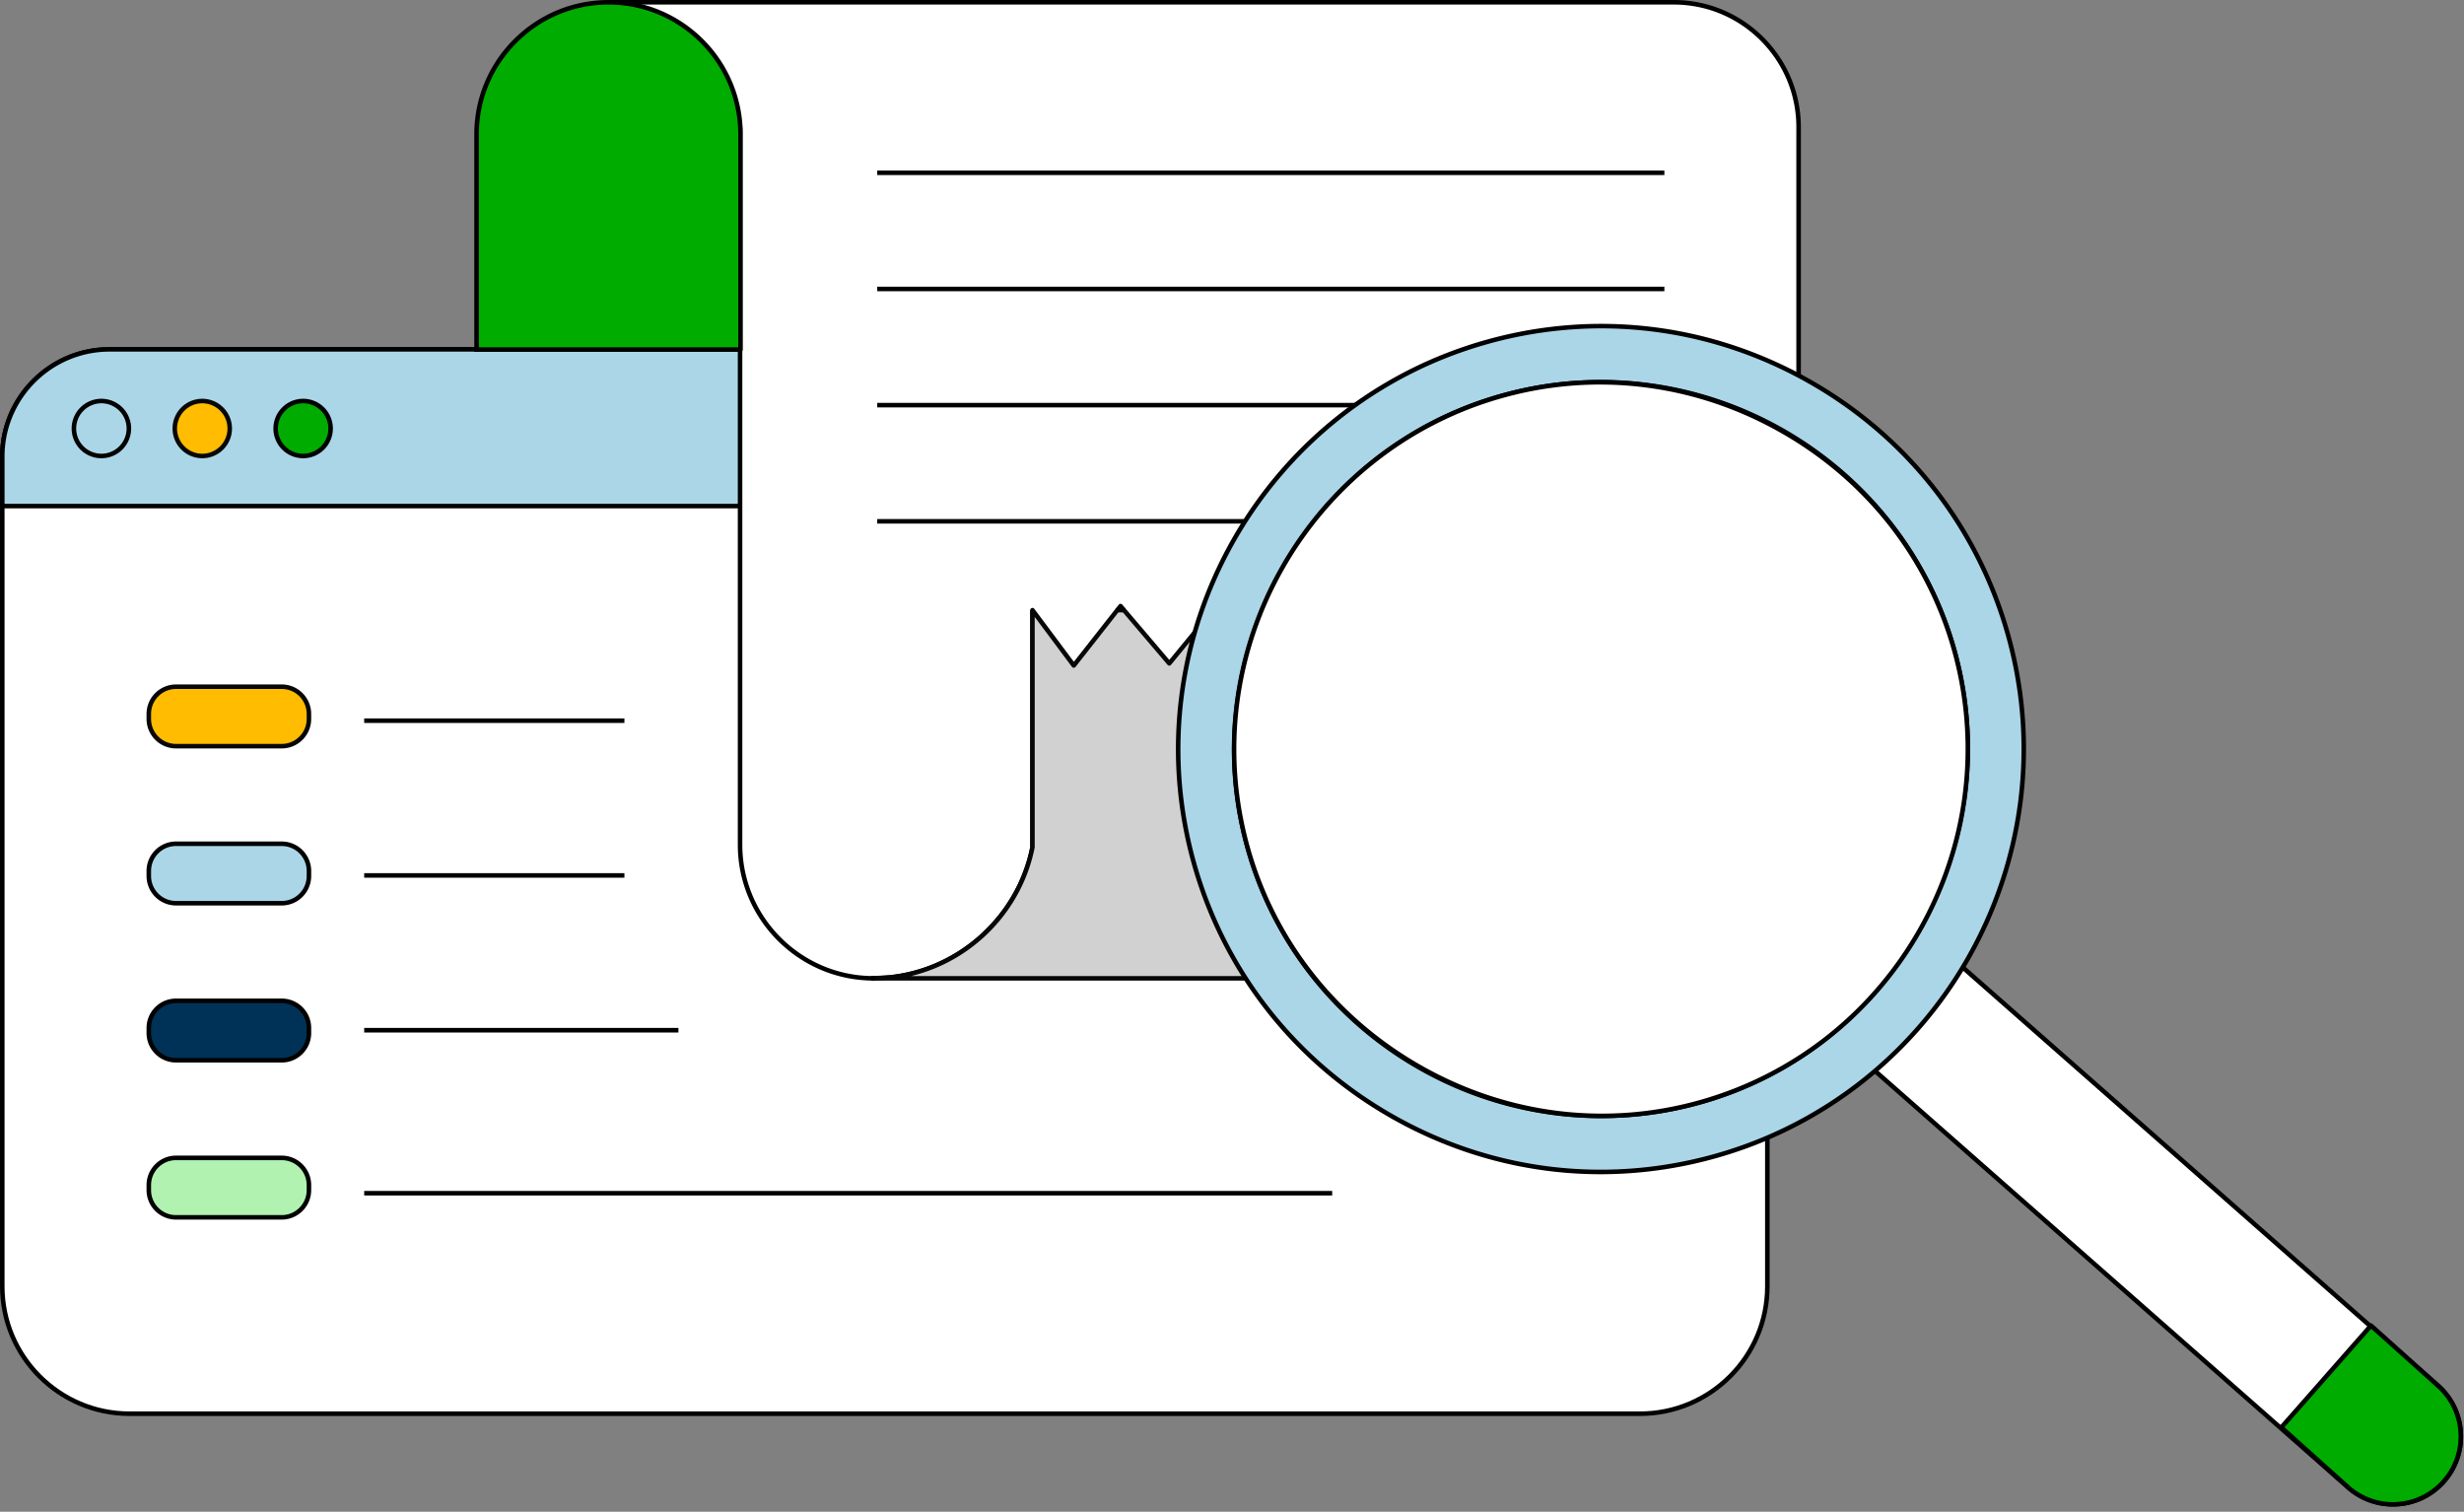 <svg xmlns="http://www.w3.org/2000/svg" width="326" height="200" fill="none"><rect width="100%" height="100%" fill="#808080" stroke="none"/><g clip-path="url(#a)"><path fill="#fff" d="M14.492 46.217h205.146c7.833 0 14.19 6.36 14.19 14.19v109.785c0 9.291-7.545 16.836-16.836 16.836H17.138c-9.291 0-16.836-7.545-16.836-16.836V60.41c0-7.833 6.36-14.19 14.19-14.19z"/><path fill="#000" d="M216.995 187.331H17.138c-9.45 0-17.136-7.686-17.136-17.136V60.41c0-7.992 6.501-14.49 14.49-14.49h205.146c7.992 0 14.49 6.5 14.49 14.49v109.785c0 9.45-7.686 17.136-17.136 17.136zM14.492 46.517c-7.66 0-13.89 6.23-13.89 13.89v109.785c0 9.117 7.419 16.536 16.536 16.536h199.854c9.117 0 16.536-7.419 16.536-16.536V60.41c0-7.66-6.231-13.89-13.89-13.89H14.492z"/><path fill="#ABD6E8" d="M14.492 46.217h205.146c7.833 0 14.19 6.36 14.19 14.19v6.546H.302v-6.546c0-7.833 6.36-14.19 14.19-14.19"/><path fill="#000" d="M233.831 67.256H.302a.3.3 0 0 1-.3-.3V60.41c0-7.992 6.501-14.49 14.49-14.49h205.146c7.992 0 14.49 6.5 14.49 14.49v6.546a.3.3 0 0 1-.3.3zm-233.229-.6h232.929V60.41c0-7.66-6.231-13.89-13.89-13.89H14.492c-7.66 0-13.89 6.23-13.89 13.89z"/><path fill="#ABD6E8" d="M13.414 60.327a3.636 3.636 0 1 0 0-7.272 3.636 3.636 0 0 0 0 7.272"/><path fill="#000" d="M13.415 60.626a3.94 3.94 0 0 1-3.936-3.936 3.94 3.94 0 0 1 3.936-3.936 3.94 3.94 0 0 1 3.936 3.936 3.94 3.94 0 0 1-3.936 3.936m0-7.272a3.34 3.34 0 0 0-3.336 3.336 3.34 3.34 0 0 0 3.335 3.336 3.34 3.34 0 0 0 3.336-3.336 3.34 3.34 0 0 0-3.335-3.336"/><path fill="#FFBC00" d="M26.761 60.327a3.636 3.636 0 1 0 0-7.272 3.636 3.636 0 0 0 0 7.272"/><path fill="#070707" d="M26.761 60.626a3.94 3.94 0 0 1-3.936-3.936 3.94 3.94 0 0 1 3.936-3.936 3.94 3.94 0 0 1 3.936 3.936 3.94 3.94 0 0 1-3.936 3.936m0-7.272a3.34 3.34 0 0 0-3.336 3.336 3.34 3.34 0 0 0 3.336 3.336 3.34 3.34 0 0 0 3.336-3.336 3.34 3.34 0 0 0-3.336-3.336"/><path fill="#00AC00" d="M40.108 60.327a3.636 3.636 0 1 0 0-7.272 3.636 3.636 0 0 0 0 7.272"/><path fill="#000" d="M40.108 60.626a3.94 3.94 0 0 1-3.936-3.936 3.94 3.94 0 0 1 3.936-3.936 3.94 3.94 0 0 1 3.936 3.936 3.94 3.94 0 0 1-3.936 3.936m0-7.272a3.34 3.34 0 0 0-3.336 3.336 3.34 3.34 0 0 0 3.336 3.336 3.34 3.34 0 0 0 3.336-3.336 3.34 3.34 0 0 0-3.336-3.336"/><path fill="#fff" d="M136.604 80.72v31.366c-1.818 9.18-9.462 16.269-18.924 17.229h-.027l-2.112.108h-.069c-9.714-.057-17.556-7.95-17.556-17.664V16.881L80.51.303h140.943c9.12 0 16.512 7.395 16.512 16.512V80.72"/><path fill="#000" d="M115.483 129.729c-9.858-.06-17.868-8.121-17.868-17.967V17.007L80.302.519A.3.3 0 0 1 80.51 0h140.943c9.27 0 16.812 7.542 16.812 16.812v63.906h-.6V16.815c0-8.94-7.272-16.212-16.212-16.212H81.259l16.86 16.059c.06.057.093.135.093.216v94.884c0 9.516 7.743 17.307 17.259 17.367l2.157-.111h.018c9.183-.933 16.851-7.905 18.657-16.962V80.721h.6v31.365q.001.03-.006.057c-1.845 9.324-9.735 16.509-19.188 17.472h-.042l-2.181.111z"/><path fill="#D1D1D1" d="m259.037 80.72-.12 30.091c-.039 10.296-8.397 18.618-18.69 18.618H115.469h.069a23 23 0 0 0 2.112-.111h.027c9.462-.963 17.109-8.052 18.924-17.229V80.724l5.466 7.323 5.757-7.323h.879l6 7.044 5.787-7.044h98.547z"/><path fill="#070707" d="M240.227 129.728H115.469a.3.3 0 0 1-.012-.6h.069a24 24 0 0 0 2.094-.108h.027c9.183-.933 16.851-7.905 18.657-16.962V80.723c0-.129.084-.243.204-.285a.3.3 0 0 1 .336.105l5.232 7.008 5.514-7.014a.3.3 0 0 1 .237-.114h.879c.087 0 .171.039.228.105l5.766 6.771 5.559-6.765a.3.3 0 0 1 .231-.111h98.547a.297.297 0 0 1 .3.3l-.12 30.09c-.039 10.431-8.559 18.915-18.99 18.915m-119.676-.6h119.676c10.101 0 18.351-8.217 18.39-18.318l.117-29.79h-98.103l-5.697 6.933a.3.3 0 0 1-.228.111.3.3 0 0 1-.231-.105l-5.91-6.939h-.597l-5.667 7.209a.3.3 0 0 1-.24.114.3.3 0 0 1-.237-.12l-4.926-6.6v30.462q.001.03-.006.057c-1.656 8.373-8.187 15.018-16.344 16.986z"/><path fill="#000" d="M115.469 129.728a.3.3 0 0 1-.207-.084.3.3 0 0 1-.093-.216c0-.165.135-.303.3-.303h.069a.3.3 0 0 1 .012.6h-.069z"/><path fill="#00AC00" d="M63.053 46.247V17.762C63.053 8.12 70.868.305 80.51.305S97.966 8.12 97.966 17.762v28.485H63.05z"/><path fill="#000" d="M97.97 46.547H62.907a.3.3 0 0 1-.3-.3c0-.108.057-.204.144-.255v-28.23c0-9.792 7.968-17.76 17.76-17.76S98.27 7.967 98.27 17.759v28.485a.3.3 0 0 1-.3.3zm-34.618-.6H97.67V17.762C97.67 8.3 89.971.605 80.512.605S63.355 8.303 63.355 17.762v28.185zm156.853-23.392H116.062v.6h104.143zm0 15.373H116.062v.6h104.143zm0 15.369H116.062v.6h104.143zM82.613 95.041H48.185v.6h34.428zm0 20.479H48.185v.6h34.428zm7.146 20.474H48.185v.6h41.574zm130.446-67.328H116.062v.6h104.143zm-71.727 12.248-.219-.258-.195.25-.471-.37.423-.537a.3.3 0 0 1 .231-.114.28.28 0 0 1 .234.105l.459.537-.456.39zm19.464 8.156-6.786-8.687-.432.528-.465-.381.672-.82a.32.32 0 0 1 .234-.11.3.3 0 0 1 .234.114l7.017 8.985-.474.369z"/><path fill="#fff" d="m227.988 100.082 94.555 83.215c3.721 3.274 4.083 8.952.809 12.673s-8.952 4.082-12.673.808l-94.555-83.215 11.862-13.479z"/><path fill="#000" d="M316.601 199.316a9.22 9.22 0 0 1-6.123-2.311l-94.554-83.22a.3.3 0 0 1-.027-.423l11.862-13.478a.3.3 0 0 1 .423-.027l94.554 83.219c3.84 3.381 4.215 9.256.834 13.096a9.25 9.25 0 0 1-6.969 3.144m-100.056-85.779 94.329 83.018a8.62 8.62 0 0 0 6.285 2.146 8.62 8.62 0 0 0 5.961-2.928c3.162-3.591 2.811-9.088-.78-12.25l-94.329-83.018-11.466 13.028z"/><path fill="#ABD6E8" d="M196.946 45.179c-29.778 8.213-47.259 39.012-39.048 68.789 8.202 29.73 39.063 47.247 68.793 39.048 29.778-8.214 47.259-39.012 39.045-68.792-8.199-29.73-39.06-47.247-68.79-39.046m27.765 100.712c-25.833 7.116-52.545-8.043-59.679-33.873-7.08-25.638 8.241-52.637 33.879-59.708 25.839-7.129 52.566 8.042 59.694 33.882 7.071 25.637-8.256 52.634-33.894 59.699"/><path fill="#000" d="M211.777 155.348c-9.609 0-19.104-2.49-27.705-7.371-13.077-7.422-22.476-19.473-26.463-33.93-8.244-29.89 9.366-60.915 39.255-69.16 14.457-3.986 29.619-2.096 42.696 5.329 13.077 7.422 22.476 19.473 26.463 33.927 8.244 29.892-9.363 60.915-39.255 69.162a56.4 56.4 0 0 1-14.994 2.043zm-14.832-110.17.081.289c-29.571 8.157-46.995 38.85-38.838 68.421 3.945 14.301 13.242 26.223 26.181 33.567s27.942 9.216 42.243 5.271c29.571-8.157 46.992-38.85 38.835-68.424-3.945-14.301-13.242-26.223-26.181-33.567s-27.939-9.216-42.24-5.271l-.081-.288zm14.892 102.76c-21.42 0-41.124-14.22-47.094-35.841-3.444-12.477-1.776-25.632 4.698-37.044s16.914-19.593 29.391-23.034c25.959-7.161 52.902 8.133 60.063 34.092 3.441 12.477 1.77 25.632-4.71 37.044-6.477 11.409-16.917 19.587-29.397 23.025a48.7 48.7 0 0 1-12.954 1.758zm-.033-97.08c-4.233 0-8.535.564-12.81 1.743C186.67 56 176.362 64.079 169.966 75.353s-8.046 24.267-4.641 36.588c5.898 21.354 25.362 35.4 46.515 35.4 4.23 0 8.523-.561 12.795-1.737 12.324-3.396 22.635-11.472 29.034-22.743s8.052-24.264 4.653-36.588c-5.892-21.363-25.353-35.415-46.512-35.415z"/><path fill="#fff" d="M258.607 86.19c7.128 25.843-8.04 52.567-33.882 59.695-25.635 7.071-52.626-8.25-59.697-33.885-7.128-25.84 8.043-52.566 33.882-59.694 25.635-7.071 52.623 8.247 59.694 33.882z"/><path fill="#000" d="M211.939 147.926c-8.352 0-16.641-2.181-24.171-6.456-11.409-6.477-19.587-16.911-23.028-29.388-7.161-25.96 8.133-52.902 34.092-60.063 12.474-3.441 25.629-1.77 37.035 4.704 11.409 6.474 19.584 16.91 23.028 29.388 7.161 25.959-8.133 52.902-34.089 60.063a48.4 48.4 0 0 1-12.867 1.749zm-.24-97.053c-4.251 0-8.517.573-12.708 1.728-25.641 7.074-40.746 33.687-33.675 59.325 3.399 12.321 11.475 22.629 22.746 29.025s24.261 8.049 36.582 4.65c25.638-7.071 40.74-33.687 33.672-59.325-3.399-12.321-11.475-22.63-22.743-29.025-7.437-4.221-15.624-6.375-23.874-6.375z"/><path fill="#00AC00" d="m310.671 196.78-8.847-7.932 11.862-13.479 8.847 7.932c3.723 3.276 4.083 8.949.807 12.672s-8.949 4.083-12.672.807z"/><path fill="#000" d="M316.591 199.318a9.22 9.22 0 0 1-6.117-2.313l-8.847-7.932a.3.3 0 0 1-.024-.423l11.862-13.479a.3.3 0 0 1 .207-.102.32.32 0 0 1 .219.075l8.847 7.932c3.837 3.378 4.212 9.252.834 13.092a9.2 9.2 0 0 1-6.978 3.147zm-5.718-2.763a8.63 8.63 0 0 0 6.285 2.145 8.62 8.62 0 0 0 5.961-2.928c3.162-3.591 2.811-9.087-.78-12.249l-8.622-7.731-11.466 13.029 8.625 7.734z"/><path fill="#FFBC00" d="M37.274 90.852H23.287a3.6 3.6 0 0 0-3.6 3.6v.666a3.6 3.6 0 0 0 3.6 3.6h13.985a3.6 3.6 0 0 0 3.6-3.6v-.666a3.6 3.6 0 0 0-3.6-3.6"/><path fill="#070707" d="M37.274 99.017H23.288a3.904 3.904 0 0 1-3.9-3.9v-.666c0-2.151 1.749-3.9 3.9-3.9h13.986c2.15 0 3.9 1.749 3.9 3.9v.666c0 2.15-1.75 3.9-3.9 3.9M23.288 91.15a3.3 3.3 0 0 0-3.3 3.3v.666c0 1.82 1.479 3.3 3.3 3.3h13.986c1.82 0 3.3-1.48 3.3-3.3v-.666c0-1.821-1.48-3.3-3.3-3.3z"/><path fill="#ABD6E8" d="M37.274 111.629H23.287a3.6 3.6 0 0 0-3.6 3.6v.666a3.6 3.6 0 0 0 3.6 3.6h13.985a3.6 3.6 0 0 0 3.6-3.6v-.666a3.6 3.6 0 0 0-3.6-3.6"/><path fill="#000" d="M37.274 119.794H23.288a3.904 3.904 0 0 1-3.9-3.9v-.666c0-2.151 1.749-3.9 3.9-3.9h13.986c2.15 0 3.9 1.749 3.9 3.9v.666c0 2.151-1.75 3.9-3.9 3.9m-13.986-7.866a3.3 3.3 0 0 0-3.3 3.3v.666c0 1.821 1.479 3.3 3.3 3.3h13.986c1.82 0 3.3-1.479 3.3-3.3v-.666c0-1.821-1.48-3.3-3.3-3.3z"/><path fill="#003257" d="M37.274 132.406H23.287a3.6 3.6 0 0 0-3.6 3.6v.666a3.6 3.6 0 0 0 3.6 3.6h13.985a3.6 3.6 0 0 0 3.6-3.6v-.666a3.6 3.6 0 0 0-3.6-3.6"/><path fill="#000" d="M37.274 140.57H23.288a3.904 3.904 0 0 1-3.9-3.9v-.666c0-2.151 1.749-3.9 3.9-3.9h13.986c2.15 0 3.9 1.749 3.9 3.9v.666c0 2.151-1.75 3.9-3.9 3.9m-13.986-7.863a3.3 3.3 0 0 0-3.3 3.3v.666c0 1.821 1.479 3.3 3.3 3.3h13.986c1.82 0 3.3-1.479 3.3-3.3v-.666c0-1.821-1.48-3.3-3.3-3.3z"/><path fill="#B1F2B1" d="M37.274 153.186H23.287a3.6 3.6 0 0 0-3.6 3.6v.666a3.6 3.6 0 0 0 3.6 3.6h13.985a3.6 3.6 0 0 0 3.6-3.6v-.666a3.6 3.6 0 0 0-3.6-3.6"/><path fill="#000" d="M37.274 161.349H23.288a3.904 3.904 0 0 1-3.9-3.9v-.666c0-2.151 1.749-3.9 3.9-3.9h13.986c2.15 0 3.9 1.749 3.9 3.9v.666c0 2.151-1.75 3.9-3.9 3.9m-13.986-7.863a3.3 3.3 0 0 0-3.3 3.3v.666c0 1.821 1.479 3.3 3.3 3.3h13.986c1.82 0 3.3-1.479 3.3-3.3v-.666c0-1.821-1.48-3.3-3.3-3.3zm152.967 4.069H48.185v.6h128.07z"/></g><defs><clipPath id="a"><path fill="#fff" d="M0 0h325.878v199.317H0z"/></clipPath></defs></svg>